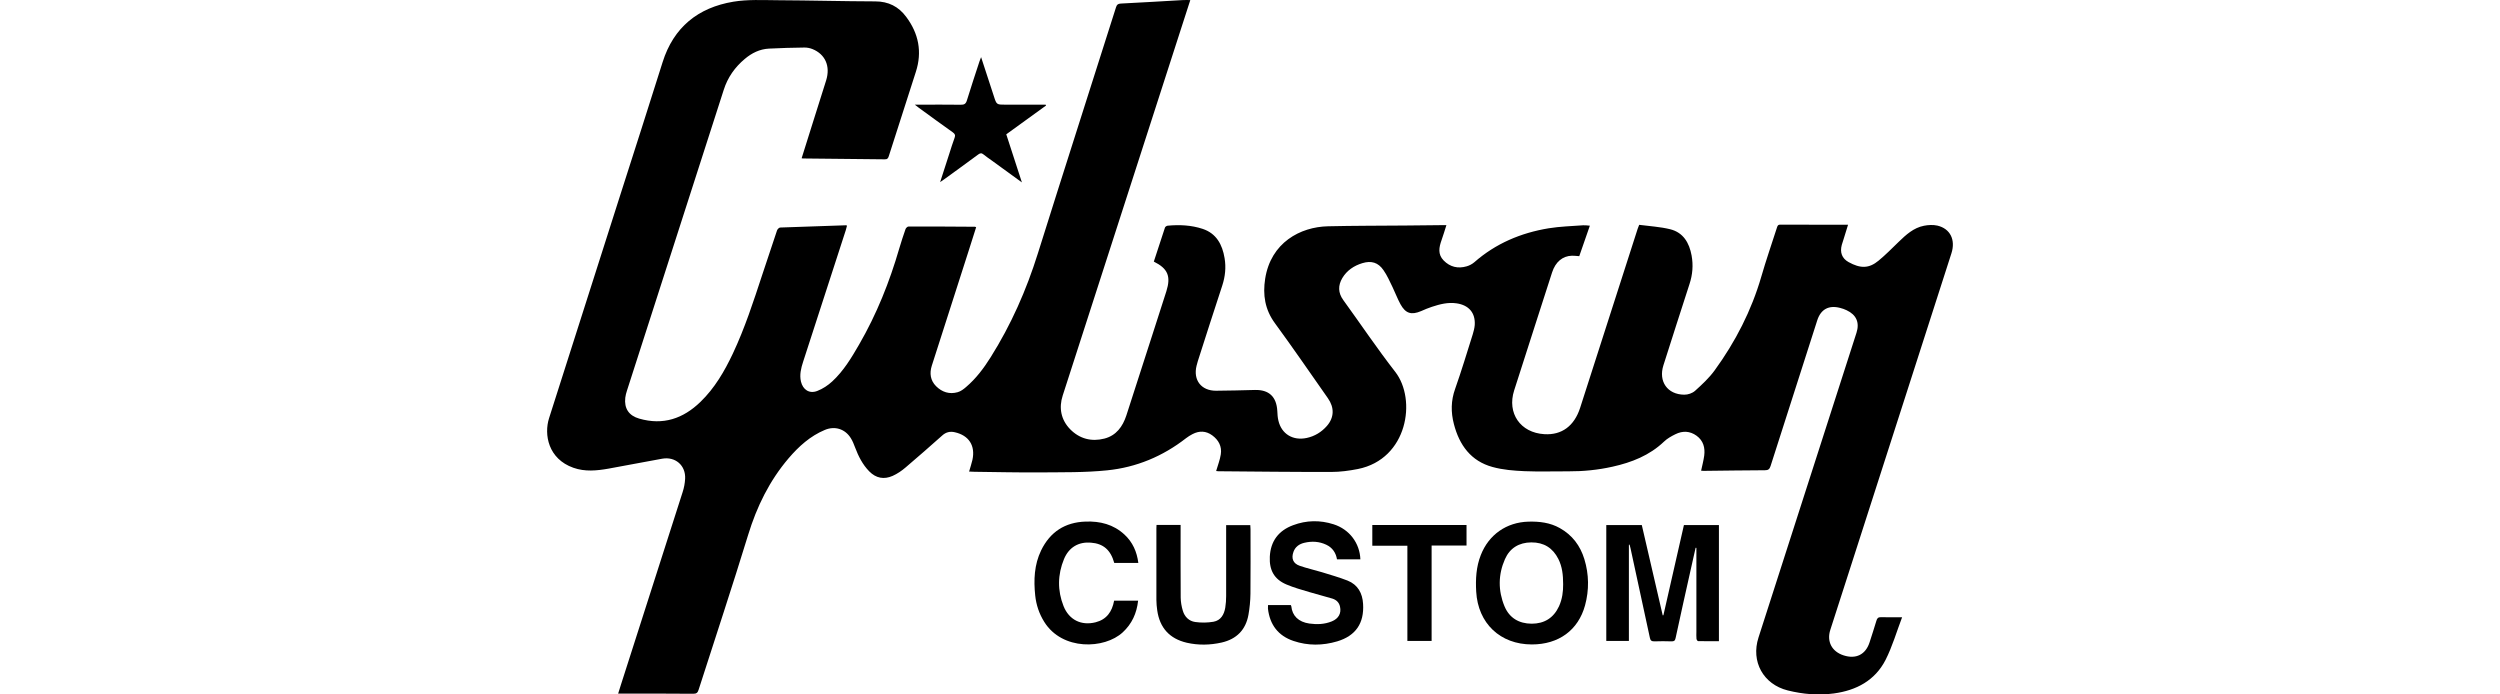 <svg width="144" height="40" viewBox="0 0 144 40" fill="none" xmlns="http://www.w3.org/2000/svg">
<path d="M46.174 9.115C46.384 8.455 46.584 7.812 46.785 7.17C47.053 6.323 47.325 5.476 47.588 4.624C47.838 3.817 47.539 3.126 46.799 2.827C46.656 2.769 46.495 2.738 46.344 2.738C45.661 2.747 44.975 2.764 44.292 2.8C43.762 2.827 43.302 3.054 42.901 3.393C42.33 3.87 41.915 4.459 41.688 5.172C39.828 10.947 37.973 16.723 36.114 22.497C36.069 22.631 36.033 22.77 36.016 22.908C35.944 23.528 36.225 23.942 36.818 24.112C38.192 24.509 39.347 24.116 40.346 23.149C41.166 22.355 41.728 21.387 42.21 20.37C42.901 18.903 43.4 17.365 43.904 15.831C44.185 14.979 44.466 14.127 44.756 13.275C44.778 13.204 44.872 13.11 44.934 13.106C46.197 13.057 47.459 13.017 48.721 12.976C48.734 12.976 48.747 12.986 48.788 12.994C48.765 13.084 48.743 13.173 48.716 13.262C47.9 15.79 47.08 18.314 46.259 20.839C46.139 21.209 46.045 21.583 46.134 21.976C46.246 22.448 46.616 22.694 47.071 22.52C47.387 22.399 47.69 22.199 47.94 21.967C48.591 21.365 49.042 20.611 49.483 19.849C50.495 18.101 51.24 16.236 51.802 14.296C51.909 13.926 52.034 13.561 52.159 13.195C52.181 13.133 52.27 13.048 52.328 13.048C53.608 13.043 54.884 13.052 56.163 13.061C56.177 13.061 56.19 13.07 56.226 13.088C56.083 13.534 55.941 13.989 55.798 14.435C55.089 16.647 54.375 18.854 53.671 21.066C53.532 21.503 53.59 21.913 53.916 22.243C54.259 22.587 54.687 22.725 55.16 22.591C55.338 22.542 55.503 22.417 55.646 22.292C56.217 21.806 56.663 21.213 57.06 20.58C58.237 18.711 59.12 16.709 59.78 14.6C61.265 9.868 62.786 5.141 64.284 0.414C64.333 0.263 64.396 0.214 64.561 0.205C65.756 0.147 66.951 0.071 68.142 0.004C68.275 -0.005 68.409 0.004 68.561 0.004C68.373 0.579 68.191 1.146 68.008 1.716C65.747 8.74 63.472 15.759 61.212 22.783C60.98 23.496 61.113 24.183 61.644 24.727C62.184 25.276 62.87 25.454 63.615 25.262C64.293 25.088 64.668 24.571 64.877 23.933C65.386 22.368 65.889 20.798 66.393 19.233C66.657 18.413 66.924 17.597 67.183 16.776C67.455 15.911 67.267 15.469 66.46 15.068C66.67 14.417 66.884 13.761 67.103 13.106C67.12 13.057 67.205 13.003 67.263 12.999C67.941 12.936 68.619 12.968 69.27 13.182C70.064 13.445 70.407 14.087 70.536 14.867C70.626 15.402 70.572 15.924 70.403 16.446C69.921 17.895 69.462 19.354 68.993 20.807C68.967 20.892 68.944 20.977 68.922 21.066C68.717 21.895 69.194 22.511 70.046 22.506C70.79 22.502 71.531 22.48 72.275 22.462C73.092 22.439 73.529 22.85 73.573 23.675C73.582 23.858 73.591 24.049 73.636 24.228C73.814 24.995 74.469 25.396 75.263 25.227C75.727 25.129 76.12 24.888 76.432 24.531C76.851 24.049 76.869 23.479 76.485 22.934C75.473 21.494 74.478 20.04 73.439 18.622C72.855 17.828 72.73 16.981 72.873 16.058C73.199 13.971 74.898 13.07 76.49 13.034C77.975 12.999 79.464 13.003 80.949 12.99C81.649 12.986 82.345 12.976 83.045 12.968C83.125 12.968 83.206 12.968 83.313 12.968C83.215 13.275 83.13 13.561 83.032 13.837C82.885 14.248 82.809 14.649 83.152 15.001C83.522 15.38 83.977 15.487 84.481 15.34C84.637 15.296 84.798 15.211 84.922 15.104C86.153 14.024 87.603 13.414 89.199 13.15C89.855 13.043 90.528 13.026 91.192 12.976C91.308 12.968 91.424 12.99 91.576 12.999C91.366 13.596 91.17 14.167 90.965 14.756C90.822 14.747 90.684 14.725 90.546 14.729C90.006 14.742 89.596 15.086 89.4 15.692C89.092 16.638 88.789 17.583 88.486 18.529C88.062 19.849 87.638 21.169 87.215 22.489C86.796 23.795 87.571 24.928 88.954 25.008C89.953 25.071 90.675 24.54 91.014 23.496C91.594 21.695 92.174 19.898 92.749 18.096C93.275 16.459 93.801 14.818 94.328 13.182C94.35 13.11 94.381 13.043 94.417 12.95C95.014 13.03 95.621 13.061 96.201 13.204C96.959 13.391 97.302 13.989 97.436 14.716C97.538 15.273 97.494 15.822 97.315 16.361C96.807 17.918 96.312 19.483 95.812 21.044C95.518 21.967 96.04 22.725 97.012 22.734C97.226 22.738 97.485 22.649 97.641 22.506C98.042 22.145 98.444 21.771 98.76 21.338C99.96 19.688 100.883 17.895 101.454 15.924C101.726 14.983 102.047 14.06 102.346 13.128C102.377 13.03 102.399 12.936 102.542 12.941C103.835 12.945 105.128 12.945 106.448 12.945C106.368 13.204 106.288 13.463 106.208 13.721C106.167 13.851 106.123 13.976 106.087 14.105C105.971 14.533 106.092 14.881 106.475 15.095C107.166 15.478 107.657 15.469 108.205 15.014C108.611 14.68 108.981 14.301 109.36 13.935C109.784 13.525 110.221 13.119 110.823 13.003C111.073 12.954 111.349 12.941 111.59 12.994C112.335 13.168 112.651 13.815 112.402 14.591C110.44 20.696 108.473 26.805 106.511 32.91C106.15 34.034 105.788 35.154 105.427 36.277C105.209 36.951 105.512 37.53 106.19 37.749C106.903 37.981 107.456 37.704 107.684 37.009C107.817 36.594 107.956 36.179 108.081 35.755C108.121 35.613 108.183 35.546 108.339 35.55C108.723 35.559 109.111 35.555 109.561 35.555C109.244 36.389 108.999 37.24 108.607 38.012C108 39.198 106.921 39.769 105.628 39.943C104.736 40.063 103.848 39.987 102.974 39.769C101.565 39.417 100.843 38.106 101.289 36.723C103.175 30.872 105.053 25.017 106.934 19.166C107.122 18.578 106.926 18.132 106.364 17.869C106.243 17.811 106.114 17.766 105.989 17.735C105.333 17.565 104.879 17.815 104.673 18.453C103.777 21.249 102.876 24.045 101.984 26.846C101.926 27.024 101.851 27.086 101.663 27.086C100.491 27.091 99.313 27.109 98.14 27.122C98.091 27.122 98.038 27.117 97.984 27.113C98.047 26.819 98.123 26.533 98.163 26.244C98.221 25.789 98.114 25.383 97.721 25.097C97.338 24.821 96.918 24.803 96.499 25.013C96.267 25.129 96.031 25.258 95.848 25.436C95.01 26.235 93.984 26.636 92.883 26.881C92.044 27.069 91.197 27.153 90.341 27.149C89.502 27.144 88.659 27.175 87.821 27.14C87.201 27.113 86.568 27.064 85.971 26.899C84.726 26.56 84.057 25.637 83.745 24.428C83.567 23.746 83.571 23.077 83.817 22.395C84.182 21.36 84.499 20.308 84.829 19.26C84.882 19.086 84.931 18.899 84.945 18.72C84.989 18.016 84.601 17.574 83.897 17.472C83.402 17.4 82.938 17.521 82.479 17.672C82.269 17.739 82.064 17.828 81.859 17.918C81.297 18.158 80.963 18.06 80.668 17.525C80.494 17.209 80.369 16.865 80.209 16.535C80.048 16.205 79.897 15.857 79.687 15.559C79.384 15.117 78.987 15.001 78.474 15.157C77.988 15.304 77.582 15.576 77.319 16.013C77.065 16.442 77.069 16.865 77.373 17.284C78.372 18.662 79.321 20.076 80.365 21.418C81.609 23.015 81.083 26.44 78.216 27.015C77.716 27.113 77.199 27.184 76.69 27.184C74.519 27.189 72.351 27.162 70.18 27.144C70.13 27.144 70.081 27.135 70.05 27.131C70.144 26.805 70.269 26.493 70.318 26.172C70.389 25.713 70.193 25.347 69.823 25.075C69.462 24.812 69.078 24.803 68.69 25.004C68.561 25.071 68.431 25.151 68.316 25.24C66.978 26.284 65.453 26.921 63.776 27.091C62.487 27.224 61.18 27.198 59.883 27.211C58.634 27.22 57.385 27.189 56.137 27.175C56.034 27.175 55.931 27.167 55.82 27.162C55.887 26.926 55.963 26.707 56.012 26.489C56.19 25.673 55.811 25.079 54.995 24.897C54.723 24.834 54.482 24.892 54.273 25.084C53.577 25.699 52.881 26.319 52.172 26.917C51.945 27.113 51.686 27.291 51.414 27.412C50.919 27.63 50.46 27.55 50.067 27.149C49.684 26.756 49.447 26.284 49.256 25.78C49.184 25.592 49.113 25.405 49.006 25.236C48.676 24.705 48.087 24.522 47.512 24.763C46.669 25.115 46.009 25.713 45.425 26.395C44.319 27.693 43.592 29.178 43.093 30.81C42.178 33.793 41.193 36.759 40.239 39.733C40.185 39.903 40.118 39.961 39.931 39.961C38.571 39.947 37.211 39.952 35.851 39.952C35.779 39.952 35.703 39.952 35.605 39.952C35.663 39.76 35.717 39.595 35.77 39.426C36.956 35.733 38.138 32.041 39.32 28.344C39.4 28.099 39.449 27.84 39.463 27.581C39.507 26.81 38.901 26.284 38.138 26.422C37.108 26.605 36.083 26.81 35.052 26.993C34.374 27.113 33.697 27.18 33.028 26.944C31.574 26.431 31.324 25.03 31.628 24.081C32.992 19.799 34.361 15.518 35.726 11.237C36.542 8.687 37.362 6.14 38.165 3.585C38.798 1.569 40.208 0.437 42.241 0.098C43.075 -0.041 43.944 0.008 44.796 0.013C46.669 0.022 48.542 0.075 50.415 0.08C51.173 0.08 51.758 0.379 52.194 0.967C52.913 1.926 53.127 2.987 52.752 4.142C52.235 5.757 51.713 7.371 51.196 8.99C51.155 9.124 51.106 9.182 50.955 9.177C49.394 9.155 47.833 9.146 46.272 9.128C46.255 9.132 46.232 9.124 46.174 9.115Z" fill="black"/>
<path d="M93.824 31.376C93.824 33.218 93.824 35.06 93.824 36.919C93.387 36.919 92.963 36.919 92.522 36.919C92.522 34.699 92.522 32.478 92.522 30.244C93.195 30.244 93.868 30.244 94.568 30.244C94.97 31.969 95.371 33.704 95.772 35.443C95.786 35.443 95.799 35.439 95.812 35.439C96.205 33.713 96.597 31.983 96.994 30.244C97.663 30.244 98.332 30.244 99.01 30.244C99.01 32.469 99.01 34.685 99.01 36.933C98.604 36.933 98.207 36.937 97.81 36.928C97.775 36.928 97.721 36.844 97.717 36.794C97.703 36.661 97.712 36.527 97.712 36.393C97.712 34.864 97.712 33.33 97.712 31.8C97.712 31.72 97.712 31.639 97.712 31.559C97.699 31.555 97.686 31.555 97.668 31.55C97.574 31.969 97.48 32.384 97.387 32.803C97.092 34.119 96.798 35.439 96.513 36.759C96.481 36.91 96.419 36.946 96.276 36.942C95.951 36.933 95.621 36.928 95.295 36.942C95.13 36.946 95.063 36.893 95.032 36.732C94.662 35.015 94.287 33.294 93.917 31.577C93.904 31.51 93.882 31.443 93.864 31.372C93.841 31.372 93.832 31.376 93.824 31.376Z" fill="black"/>
<path d="M88.236 37.12C86.412 37.12 85.132 35.903 85.029 34.079C84.989 33.361 85.025 32.656 85.293 31.974C85.752 30.797 86.773 30.083 88.035 30.047C88.668 30.029 89.284 30.101 89.846 30.418C90.564 30.819 91.023 31.434 91.259 32.206C91.527 33.084 91.54 33.981 91.299 34.868C90.907 36.3 89.779 37.12 88.236 37.12ZM90.037 33.651C90.037 33.115 89.984 32.638 89.761 32.197C89.44 31.559 88.923 31.238 88.205 31.242C87.496 31.247 86.965 31.568 86.684 32.21C86.292 33.098 86.287 34.021 86.657 34.917C86.938 35.595 87.491 35.92 88.222 35.925C88.954 35.925 89.485 35.595 89.797 34.926C89.989 34.507 90.042 34.061 90.037 33.651Z" fill="black"/>
<path d="M73.038 34.85C73.484 34.85 73.912 34.85 74.349 34.85C74.358 34.873 74.376 34.899 74.38 34.926C74.434 35.466 74.791 35.827 75.419 35.916C75.856 35.978 76.298 35.961 76.713 35.791C77.105 35.631 77.27 35.323 77.185 34.944C77.132 34.699 76.971 34.551 76.748 34.48C76.311 34.346 75.861 34.239 75.424 34.105C74.978 33.972 74.523 33.847 74.095 33.664C73.39 33.365 73.105 32.834 73.141 32.068C73.185 31.162 73.653 30.56 74.478 30.253C75.246 29.963 76.035 29.949 76.815 30.199C77.725 30.489 78.323 31.283 78.358 32.219C77.917 32.219 77.475 32.219 77.011 32.219C76.949 31.845 76.753 31.546 76.392 31.376C75.986 31.184 75.562 31.162 75.129 31.265C74.844 31.332 74.612 31.488 74.505 31.782C74.367 32.166 74.478 32.456 74.862 32.589C75.281 32.736 75.718 32.83 76.142 32.959C76.637 33.111 77.136 33.254 77.618 33.441C78.211 33.677 78.479 34.168 78.514 34.788C78.581 35.898 78.091 36.621 77.025 36.942C76.186 37.191 75.335 37.2 74.505 36.919C73.622 36.621 73.141 35.983 73.034 35.06C73.034 34.989 73.038 34.926 73.038 34.85Z" fill="black"/>
<path d="M66.616 30.235C67.089 30.235 67.531 30.235 68.003 30.235C68.003 30.328 68.003 30.418 68.003 30.502C68.003 31.809 67.999 33.115 68.008 34.422C68.012 34.676 68.057 34.939 68.133 35.185C68.235 35.528 68.489 35.778 68.842 35.827C69.185 35.876 69.551 35.871 69.894 35.813C70.318 35.738 70.51 35.399 70.576 34.997C70.612 34.779 70.626 34.556 70.626 34.333C70.63 33.057 70.626 31.778 70.626 30.502C70.626 30.422 70.626 30.342 70.626 30.248C71.094 30.248 71.544 30.248 72.017 30.248C72.021 30.324 72.03 30.4 72.03 30.48C72.03 31.72 72.039 32.959 72.026 34.199C72.021 34.605 71.981 35.015 71.91 35.417C71.754 36.277 71.228 36.812 70.371 37.009C69.702 37.16 69.029 37.174 68.36 37.022C67.366 36.79 66.799 36.161 66.656 35.154C66.63 34.957 66.608 34.757 66.608 34.556C66.603 33.182 66.603 31.809 66.608 30.435C66.608 30.364 66.612 30.306 66.616 30.235Z" fill="black"/>
<path d="M65.568 32.424C65.096 32.424 64.636 32.424 64.181 32.424C63.972 31.675 63.553 31.309 62.826 31.256C62.126 31.202 61.568 31.523 61.287 32.201C60.917 33.093 60.904 34.016 61.261 34.913C61.577 35.706 62.282 36.05 63.102 35.845C63.74 35.684 64.057 35.234 64.173 34.6C64.627 34.6 65.082 34.6 65.555 34.6C65.475 35.327 65.198 35.934 64.668 36.424C63.62 37.392 61.189 37.486 60.15 35.822C59.856 35.354 59.686 34.846 59.628 34.297C59.535 33.41 59.571 32.527 59.967 31.706C60.485 30.64 61.341 30.083 62.527 30.043C63.365 30.012 64.132 30.203 64.766 30.788C65.243 31.229 65.484 31.778 65.568 32.424Z" fill="black"/>
<path d="M54.152 10.488C54.335 9.917 54.509 9.391 54.678 8.86C54.781 8.548 54.87 8.236 54.986 7.933C55.04 7.786 55.004 7.71 54.879 7.621C54.224 7.157 53.577 6.684 52.93 6.212C52.868 6.167 52.806 6.113 52.694 6.029C52.828 6.029 52.899 6.029 52.971 6.029C53.76 6.029 54.545 6.02 55.334 6.033C55.539 6.038 55.633 5.984 55.695 5.779C55.923 5.025 56.177 4.281 56.418 3.536C56.44 3.469 56.471 3.402 56.511 3.291C56.766 4.067 57.006 4.802 57.247 5.543C57.403 6.029 57.403 6.029 57.916 6.029C58.688 6.029 59.459 6.029 60.23 6.029C60.239 6.047 60.244 6.06 60.253 6.078C59.49 6.631 58.728 7.179 57.961 7.737C58.255 8.646 58.549 9.543 58.861 10.506C58.246 10.06 57.693 9.659 57.136 9.253C56.975 9.137 56.806 9.025 56.65 8.896C56.534 8.798 56.453 8.82 56.342 8.901C55.686 9.387 55.031 9.859 54.375 10.336C54.317 10.377 54.255 10.417 54.152 10.488Z" fill="black"/>
<path d="M84.472 30.239C84.472 30.636 84.472 31.015 84.472 31.421C83.808 31.421 83.143 31.421 82.461 31.421C82.461 33.267 82.461 35.087 82.461 36.919C81.993 36.919 81.542 36.919 81.065 36.919C81.065 35.1 81.065 33.276 81.065 31.434C80.378 31.434 79.723 31.434 79.045 31.434C79.045 31.024 79.045 30.636 79.045 30.239C80.856 30.239 82.653 30.239 84.472 30.239Z" fill="black"/>
</svg>
